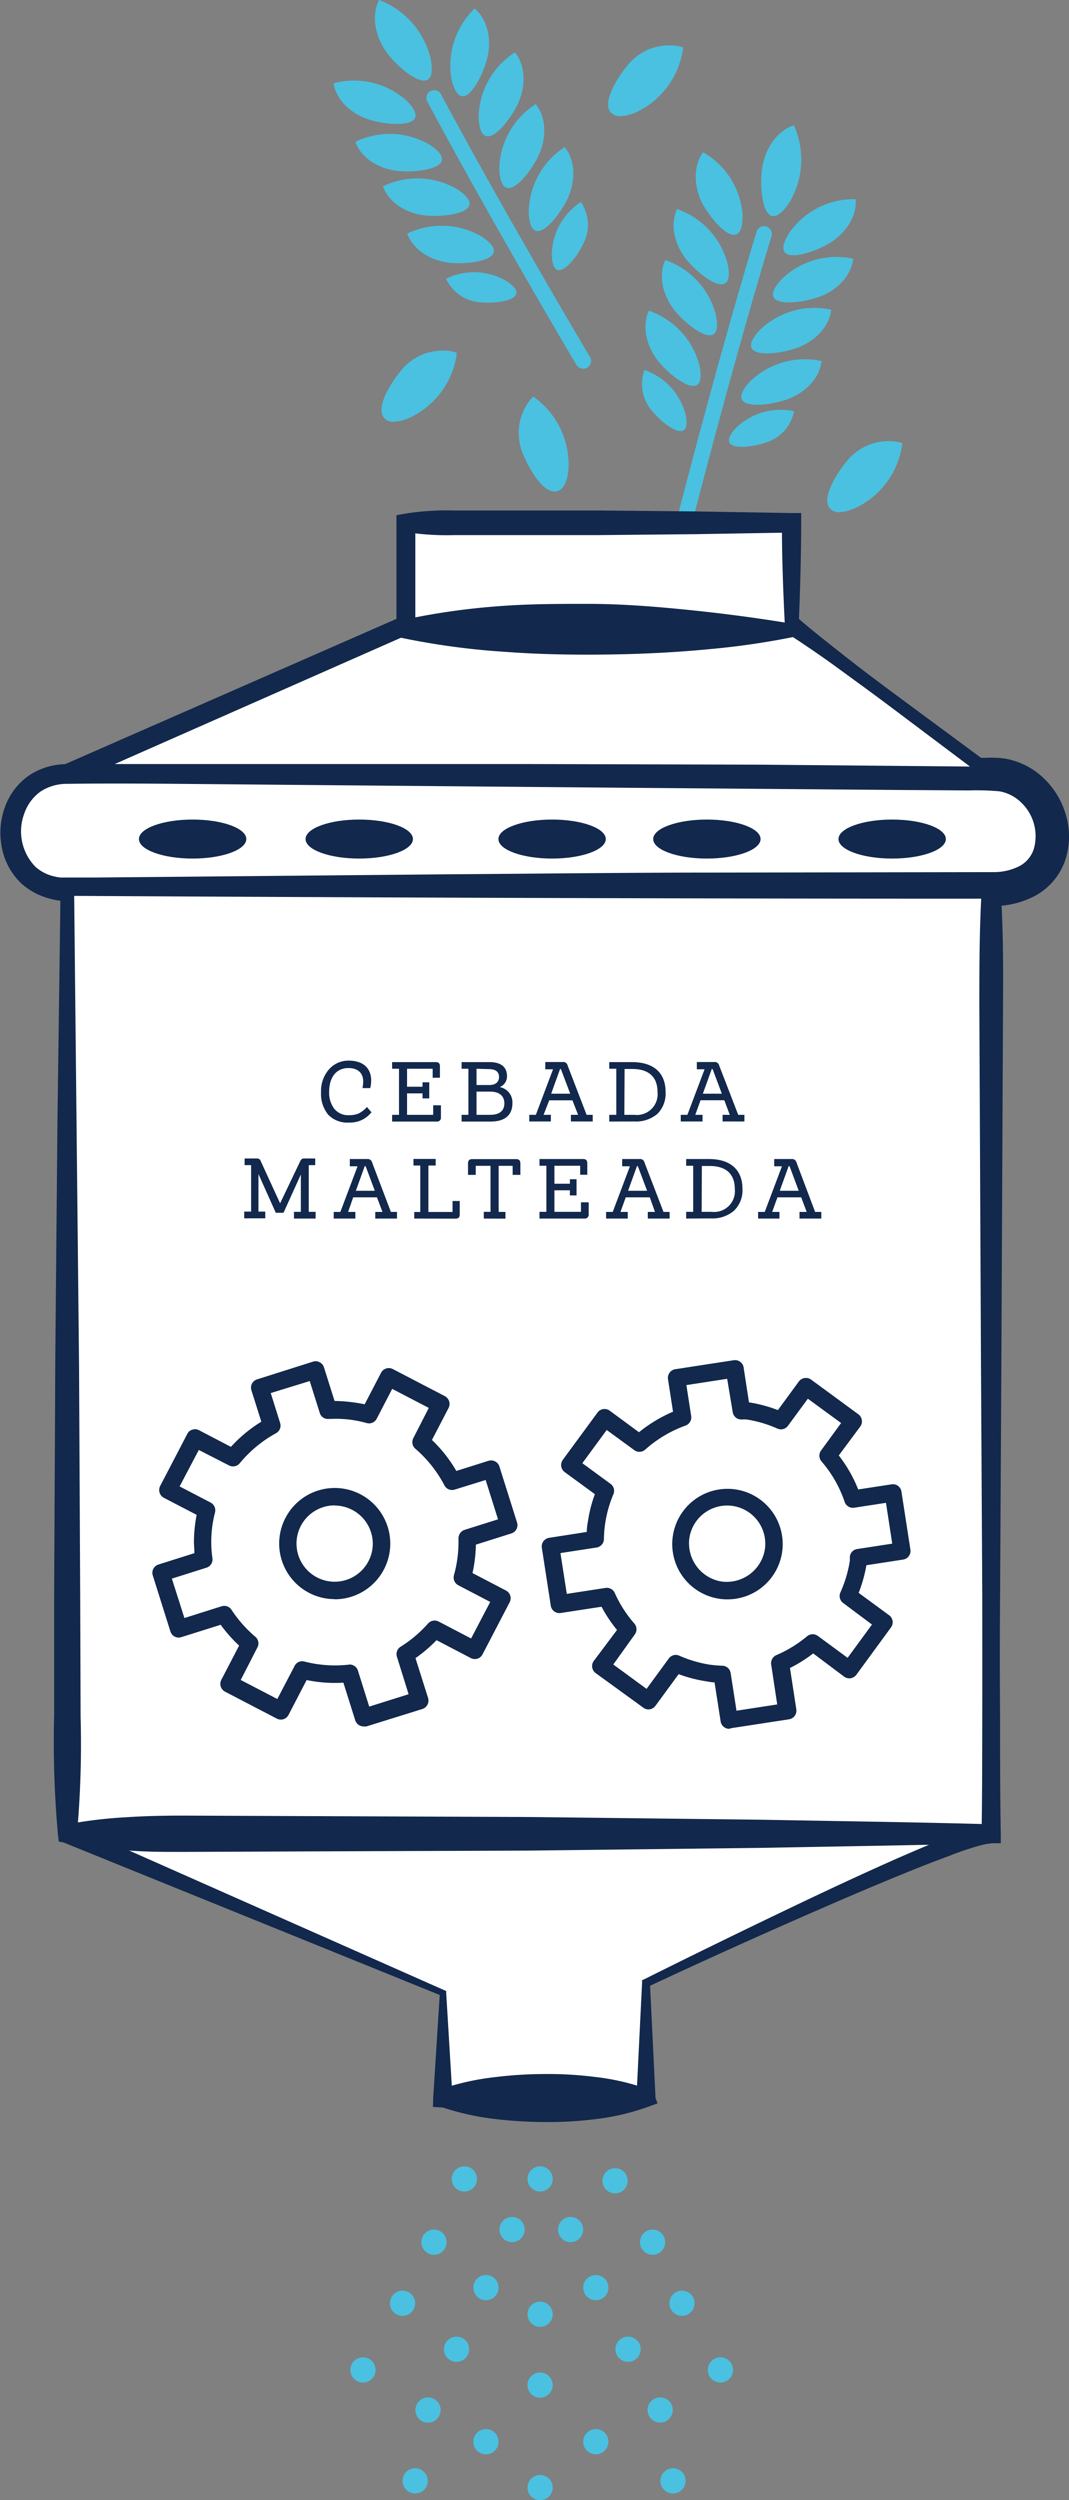 <svg xmlns="http://www.w3.org/2000/svg" width="138.19" height="322.95" viewBox="0 0 138.19 322.95"><rect x="0" y="0" width="138.19" height="322.95" fill="#808080" stroke="none"/><defs><style>.cls-1{fill:#4ac1e0;}.cls-2{fill:#fff;}.cls-3{fill:#12284c;}</style></defs><title>Process-Img-1-2</title><g id="Layer_2" data-name="Layer 2"><g id="Layer_1-2" data-name="Layer 1"><circle class="cls-1" cx="60.03" cy="281.45" r="1.63"/><circle class="cls-1" cx="79.51" cy="281.69" r="1.63"/><circle class="cls-1" cx="69.82" cy="281.45" r="1.63"/><circle class="cls-1" cx="69.82" cy="298.93" r="1.63"/><circle class="cls-1" cx="69.82" cy="308.08" r="1.63"/><circle class="cls-1" cx="69.82" cy="321.32" r="1.63"/><circle class="cls-1" cx="77.02" cy="295.49" r="1.63"/><circle class="cls-1" cx="77.02" cy="315.39" r="1.63"/><circle class="cls-1" cx="73.76" cy="287.99" r="1.63"/><circle class="cls-1" cx="66.2" cy="287.99" r="1.63"/><circle class="cls-1" cx="62.82" cy="295.49" r="1.63"/><circle class="cls-1" cx="85.34" cy="311.3" r="1.63"/><circle class="cls-1" cx="55.33" cy="311.3" r="1.63"/><circle class="cls-1" cx="87" cy="320.45" r="1.63"/><circle class="cls-1" cx="53.67" cy="320.45" r="1.63"/><circle class="cls-1" cx="62.82" cy="315.39" r="1.63"/><circle class="cls-1" cx="88.16" cy="297.51" r="1.63"/><circle class="cls-1" cx="46.92" cy="306.12" r="1.63"/><circle class="cls-1" cx="93.13" cy="306.12" r="1.63"/><circle class="cls-1" cx="59.02" cy="303.45" r="1.63"/><circle class="cls-1" cx="84.36" cy="289.62" r="1.63"/><circle class="cls-1" cx="56.1" cy="289.62" r="1.63"/><circle class="cls-1" cx="52.04" cy="297.51" r="1.63"/><circle class="cls-1" cx="81.19" cy="303.45" r="1.63"/><path class="cls-1" d="M75.39,47.63a1,1,0,0,1-.87-.49c-.11-.18-10.8-18.18-19.27-34A1,1,0,1,1,57,12.16C65.48,28,76.15,45.92,76.26,46.1a1,1,0,0,1-.35,1.39A1,1,0,0,1,75.39,47.63Z" transform="translate(0)"/><path class="cls-1" d="M66.57,6.76c1.5,1.88,1.36,4.66.3,6.81-1.29,2.59-4.77,6.73-5,1.58A10.18,10.18,0,0,1,66.57,6.76Z" transform="translate(0)"/><path class="cls-1" d="M61.36,1.1c1.83,1.56,2.21,4.32,1.57,6.63-.77,2.79-3.4,7.51-4.56,2.49A10.2,10.2,0,0,1,61.36,1.1Z" transform="translate(0)"/><path class="cls-1" d="M69.25,13.45c1.5,1.87,1.36,4.66.29,6.81-1.28,2.59-4.76,6.72-5,1.58A10.19,10.19,0,0,1,69.25,13.45Z" transform="translate(0)"/><path class="cls-1" d="M73,19c1.5,1.88,1.36,4.66.3,6.81-1.29,2.59-4.77,6.73-4.95,1.58A10.18,10.18,0,0,1,73,19Z" transform="translate(0)"/><path class="cls-1" d="M75.09,26.09a5.26,5.26,0,0,1,.24,5.53c-1,2.1-3.86,5.46-4,1.28A8.28,8.28,0,0,1,75.09,26.09Z" transform="translate(0)"/><path class="cls-1" d="M45.93,18.33c.83,2.25,3.28,3.57,5.68,3.77,2.88.24,8.22-.59,3.91-3.42A10.19,10.19,0,0,0,45.93,18.33Z" transform="translate(0)"/><path class="cls-1" d="M43.12,10.76c.39,2.36,2.55,4.13,4.86,4.77,2.78.79,8.19,1,4.49-2.61A10.18,10.18,0,0,0,43.12,10.76Z" transform="translate(0)"/><path class="cls-1" d="M49,0c-1.13,2.27-.36,5.1,1.22,7.08,1.91,2.38,6.42,5.86,5.46.52A10.77,10.77,0,0,0,49,0Z" transform="translate(0)"/><path class="cls-1" d="M49.5,24.07c.82,2.26,3.28,3.58,5.67,3.78,2.88.24,8.22-.6,3.91-3.42A10.2,10.2,0,0,0,49.5,24.07Z" transform="translate(0)"/><path class="cls-1" d="M52.64,30.18c.83,2.25,3.28,3.58,5.68,3.78,2.88.24,8.22-.6,3.91-3.42A10.21,10.21,0,0,0,52.64,30.18Z" transform="translate(0)"/><path class="cls-1" d="M57.67,36a5.25,5.25,0,0,0,4.6,3.06c2.34.2,6.67-.48,3.18-2.77A8.25,8.25,0,0,0,57.67,36Z" transform="translate(0)"/><path class="cls-1" d="M88.33,68.91a1,1,0,0,1-.25,0,1,1,0,0,1-.74-1.23c.06-.2,5.24-20.55,10.46-37.75a1,1,0,0,1,1.93.59C94.53,47.64,89.36,68,89.31,68.15A1,1,0,0,1,88.33,68.91Z" transform="translate(0)"/><path class="cls-1" d="M110.29,33.42c-.26,2.38-2.33,4.26-4.61,5-2.74.92-8.12,1.39-4.62-2.38A10.2,10.2,0,0,1,110.29,33.42Z" transform="translate(0)"/><path class="cls-1" d="M110.61,25.73c.19,2.39-1.49,4.62-3.58,5.8-2.51,1.43-7.71,2.9-5-1.46A10.18,10.18,0,0,1,110.61,25.73Z" transform="translate(0)"/><path class="cls-1" d="M107.45,40c-.26,2.38-2.33,4.25-4.6,5-2.74.92-8.13,1.39-4.62-2.38A10.17,10.17,0,0,1,107.45,40Z" transform="translate(0)"/><path class="cls-1" d="M106.2,46.64c-.26,2.38-2.33,4.25-4.61,5-2.74.92-8.12,1.39-4.62-2.38A10.18,10.18,0,0,1,106.2,46.64Z" transform="translate(0)"/><path class="cls-1" d="M102.65,53.12a5.29,5.29,0,0,1-3.74,4.07c-2.22.75-6.6,1.13-3.75-1.93A8.27,8.27,0,0,1,102.65,53.12Z" transform="translate(0)"/><path class="cls-1" d="M87.52,27c-1,2.18-.21,4.85,1.34,6.68,1.87,2.21,6.24,5.39,5.19.35A10.21,10.21,0,0,0,87.52,27Z" transform="translate(0)"/><path class="cls-1" d="M90.89,19.66c-1.41,1.95-1.12,4.72,0,6.81C92.36,29,96,33,96,27.8A10.21,10.21,0,0,0,90.89,19.66Z" transform="translate(0)"/><path class="cls-1" d="M102.62,16.18c-2.4.81-3.86,3.36-4.14,5.87-.34,3,.39,8.68,3.49,4.23A10.77,10.77,0,0,0,102.62,16.18Z" transform="translate(0)"/><path class="cls-1" d="M86,33.59c-1,2.17-.2,4.84,1.35,6.68,1.86,2.2,6.23,5.39,5.18.35A10.16,10.16,0,0,0,86,33.59Z" transform="translate(0)"/><path class="cls-1" d="M83.88,40.13c-1,2.17-.2,4.85,1.34,6.68,1.87,2.21,6.24,5.39,5.19.35A10.19,10.19,0,0,0,83.88,40.13Z" transform="translate(0)"/><path class="cls-1" d="M83.32,47.8a5.26,5.26,0,0,0,1.09,5.42c1.52,1.79,5.06,4.37,4.21.28A8.26,8.26,0,0,0,83.32,47.8Z" transform="translate(0)"/><path class="cls-1" d="M116.08,57.6c-2.31-.62-4.81.62-6.35,2.46-1.86,2.21-4.26,7,.53,5.17A10.18,10.18,0,0,0,116.08,57.6Z" transform="translate(0)"/><path class="cls-1" d="M108.51,66.16a1.52,1.52,0,0,1-1.29-.56c-1.06-1.47,1.23-4.81,2.12-5.87a6.91,6.91,0,0,1,6.88-2.61l.43.11-.07.45a10.68,10.68,0,0,1-6.14,8A5.67,5.67,0,0,1,108.51,66.16ZM114.84,58a6.59,6.59,0,0,0-4.73,2.43c-1.44,1.72-2.48,4.05-2.07,4.62.14.2.76.26,2-.24A9.64,9.64,0,0,0,115.5,58,3.67,3.67,0,0,0,114.84,58Z" transform="translate(0)"/><path class="cls-1" d="M87.75,6.47c-2.32-.63-4.81.61-6.36,2.45-1.86,2.21-4.26,7.06.53,5.17A10.2,10.2,0,0,0,87.75,6.47Z" transform="translate(0)"/><path class="cls-1" d="M80.17,15a1.52,1.52,0,0,1-1.29-.57C77.83,13,80.12,9.65,81,8.6A6.89,6.89,0,0,1,87.88,6l.44.12-.07.44a10.7,10.7,0,0,1-6.14,8A5.54,5.54,0,0,1,80.17,15ZM86.5,6.81a6.56,6.56,0,0,0-4.72,2.44c-1.44,1.71-2.49,4-2.07,4.62.14.2.76.25,2-.25a9.66,9.66,0,0,0,5.43-6.76A3.71,3.71,0,0,0,86.5,6.81Z" transform="translate(0)"/><path class="cls-1" d="M58.45,45.91c-2.31-.63-4.81.61-6.35,2.45-1.86,2.21-4.26,7.06.53,5.17A10.17,10.17,0,0,0,58.45,45.91Z" transform="translate(0)"/><path class="cls-1" d="M50.88,54.47a1.48,1.48,0,0,1-1.29-.57c-1.06-1.47,1.23-4.81,2.12-5.86a6.89,6.89,0,0,1,6.87-2.62l.44.12L59,46a10.7,10.7,0,0,1-6.14,8A5.48,5.48,0,0,1,50.88,54.47Zm6.33-8.22a6.56,6.56,0,0,0-4.73,2.44c-1.44,1.71-2.48,4-2.07,4.62.14.2.76.25,2-.25a9.64,9.64,0,0,0,5.43-6.76A4.89,4.89,0,0,0,57.21,46.25Z" transform="translate(0)"/><path class="cls-1" d="M69,51.9c-1.64,1.75-1.71,4.54-.81,6.76,1.08,2.68,4.23,7.08,4.81,2A10.16,10.16,0,0,0,69,51.9Z" transform="translate(0)"/><path class="cls-1" d="M71.7,63.49c-1.74,0-3.5-3.4-4-4.64a6.9,6.9,0,0,1,.92-7.3l.3-.33.37.27a10.71,10.71,0,0,1,4.19,9.19c-.07.65-.3,2.62-1.6,2.8ZM69.06,52.6a6.22,6.22,0,0,0-.42,5.87c.83,2.08,2.4,4.08,3.1,4,.24,0,.58-.55.74-1.91A9.64,9.64,0,0,0,69.06,52.6Z" transform="translate(0)"/><path class="cls-2" d="M128.12,236.88c-4.81,0-44.61,19.24-44.61,19.24V271H57.26V257.43L8.72,236.88" transform="translate(0)"/><path class="cls-3" d="M128.12,238.11a6.89,6.89,0,0,0-1.18.21c-.46.11-.93.25-1.4.4-.94.29-1.88.62-2.82,1-1.89.69-3.77,1.43-5.64,2.19-3.74,1.52-7.47,3.11-11.18,4.73q-11.15,4.85-22.17,10h0l.29-.46L84.74,271h0l.26.69-1.49.54a30.58,30.58,0,0,1-6.56,1.5,48.19,48.19,0,0,1-6.56.37,55.41,55.41,0,0,1-6.56-.41,33.45,33.45,0,0,1-6.56-1.46h0l-1.3-.08L56,271l.86-13.56h0l.23.35L8.24,238l1-2.27,48.21,21.35.23.1v.24h0L58.5,271l-1.24-1.23h0a32.71,32.71,0,0,1,6.56-1.45,53.38,53.38,0,0,1,6.56-.42,48.2,48.2,0,0,1,6.56.38,30,30,0,0,1,6.56,1.49L82.27,271h0L83,256.12v-.34l.28-.12h0q10.89-5.43,21.89-10.65c3.67-1.73,7.36-3.44,11.08-5.08,1.87-.81,3.74-1.62,5.64-2.38,1-.38,1.91-.75,2.9-1.09.49-.17,1-.33,1.52-.48a8,8,0,0,1,1.8-.34Z" transform="translate(0)"/><path class="cls-2" d="M8.72,100h119.4c9.18,0,11.81,14.87,0,14.87H8.72C-1.23,114.85-.91,100,8.72,100Z" transform="translate(0)"/><path class="cls-3" d="M8.72,98.71c6,.09,11.93,0,17.9,0l17.91-.16,35.82-.32,35.81-.29,9-.05h2.23A13.21,13.21,0,0,1,130,98a9.66,9.66,0,0,1,5,2.6,10.55,10.55,0,0,1,2.82,4.79,9.7,9.7,0,0,1-.11,5.69,8.3,8.3,0,0,1-3.77,4.56,11.41,11.41,0,0,1-5.31,1.39c-.46,0-.82,0-1.19,0H119.6l-8.95,0-17.91,0c-11.94,0-23.88-.16-35.82-.23l-35.81-.33-8.95-.08-2.24,0H8.8c-.41,0-.86,0-1.28-.08A9.79,9.79,0,0,1,5,115.57a8.54,8.54,0,0,1-2.28-1.49,8.62,8.62,0,0,1-2.49-4.65,9.77,9.77,0,0,1,.39-5.14,8.49,8.49,0,0,1,3.17-4.15A8.76,8.76,0,0,1,8.72,98.71Zm0,2.54a6.17,6.17,0,0,0-3.49,1,5.84,5.84,0,0,0-2.11,2.89A6.54,6.54,0,0,0,4.62,112a5.65,5.65,0,0,0,1.48.92,6.6,6.6,0,0,0,1.75.43c.31,0,.61,0,1,0H9.92l2.24,0,9-.08,35.81-.33c11.94-.08,23.88-.23,35.82-.23l35.74-.06a7.22,7.22,0,0,0,3.28-.79,3.82,3.82,0,0,0,1.82-2.17,6,6,0,0,0-1.59-6,5.37,5.37,0,0,0-2.8-1.47,33.1,33.1,0,0,0-4.07-.12l-9-.06-35.81-.29-35.82-.31-17.91-.16C20.65,101.23,14.69,101.16,8.72,101.25Z" transform="translate(0)"/><polyline class="cls-2" points="102.31 80.73 128.12 99.98 8.72 99.98 52.45 80.73"/><path class="cls-3" d="M103.05,79.75c2,1.75,4.15,3.41,6.25,5.07s4.26,3.27,6.42,4.87l12.94,9.56,2.17,1.61-2.71,0-29.85.27-29.85.07-59.7,0H2.56L8.2,98.8,52,79.61l1,2.25L9.23,101.16l-.51-2.47,59.7,0,29.85.08,29.85.27-.54,1.62L114.72,91c-2.15-1.61-4.33-3.18-6.49-4.76s-4.39-3.09-6.65-4.55Z" transform="translate(0)"/><rect class="cls-2" x="52.45" y="67.56" width="49.86" height="13.71"/><path class="cls-3" d="M103.19,82.15A99.53,99.53,0,0,1,91.6,83.86c-4.13.4-8.47.62-12.87.68s-8.84,0-13.25-.33a96.08,96.08,0,0,1-13-1.7l-1.23-.26V66.55l1.23-.22a34.43,34.43,0,0,1,6.24-.39l6.23,0,12.46,0,12.47.12,12.46.21,1.23,0v1.21C103.56,72.43,103.4,77.38,103.19,82.15Zm-1.75-1.74c-.21-4.38-.37-8.57-.36-12.85l1.23,1.23L89.85,69l-12.47.12-12.46,0-6.23,0a33.56,33.56,0,0,1-6.24-.4l1.24-1.23V81.28L52.45,80a89.56,89.56,0,0,1,11.91-1.69C68.26,78,72.12,78,76,78s7.89.28,12.07.69S96.61,79.63,101.44,80.41Z" transform="translate(0)"/><ellipse class="cls-3" cx="24.9" cy="108.38" rx="6.94" ry="2.52"/><ellipse class="cls-3" cx="46.44" cy="108.38" rx="6.94" ry="2.52"/><ellipse class="cls-3" cx="71.37" cy="108.38" rx="6.94" ry="2.52"/><ellipse class="cls-3" cx="91.38" cy="108.38" rx="6.94" ry="2.52"/><ellipse class="cls-3" cx="115.33" cy="108.38" rx="6.94" ry="2.52"/><rect class="cls-2" x="8.72" y="114.85" width="119.4" height="122.03"/><path class="cls-3" d="M9.59,115.72l.63,60.77.15,30.2.05,15.09a129.25,129.25,0,0,1-.47,15.1l-1.23-1.24a57.3,57.3,0,0,1,7.46-.9c2.49-.17,5-.22,7.46-.22l14.93.06,29.85.12,29.85.35,14.92.26c5,.09,10,.19,14.93.33l-1.23,1.24c.08-5.09.08-10.17.09-15.26s0-10.17,0-15.25l-.17-30.51-.14-30.5-.07-15.26c0-5.08,0-10.17.31-15.25l1.23,1.23C88.61,116.09,49.19,115.94,9.59,115.72ZM7.84,114c40-.22,80.19-.38,120.28-.36h1.15l.08,1.23c.35,5.08.34,10.17.31,15.25l-.07,15.26-.14,30.5-.17,30.51q-.06,7.62,0,15.25c0,5.09,0,10.17.09,15.26l0,1.19-1.25,0c-5,.14-10,.24-14.93.33l-14.92.27-29.85.35-29.85.11-14.93.06c-2.49,0-5,0-7.46-.22a57.3,57.3,0,0,1-7.46-.9l-1.12-.22-.12-1A134.46,134.46,0,0,1,7,221.47l0-15.42.15-30.81.28-30.72Z" transform="translate(0)"/><path class="cls-3" d="M42.44,144a4.22,4.22,0,0,1-.94-2.9,4.27,4.27,0,0,1,1-2.94A3.34,3.34,0,0,1,45.08,137c1.88,0,2.9,1,2.9,2.55a3.78,3.78,0,0,1-.12,1h-1a4.83,4.83,0,0,0,.09-.85c0-1.08-.66-1.74-1.91-1.74-1.55,0-2.49,1.16-2.49,3.08a3.41,3.41,0,0,0,.67,2.19,2.31,2.31,0,0,0,1.86.82,3.25,3.25,0,0,0,1.3-.23,3.56,3.56,0,0,0,1.05-.83l.59.68A3.5,3.5,0,0,1,45.12,145,3.44,3.44,0,0,1,42.44,144Z" transform="translate(0)"/><path class="cls-3" d="M50.69,144.87V144h.89v-5.95h-.89v-.86h5.62c.39,0,.56.16.56.55v1.47h-.94v-1.16H52.62v2.32h2v-.57h.87v2.08h-.87v-.65h-2V144H56v-1.23h1v1.55a.49.49,0,0,1-.55.55Z" transform="translate(0)"/><path class="cls-3" d="M66.24,142.51c0,1.54-1,2.36-2.79,2.36H59.67V144h.88v-5.95h-.88v-.86h3.61c1.47,0,2.26.63,2.26,1.81a1.49,1.49,0,0,1-.94,1.42A2,2,0,0,1,66.24,142.51Zm-4.64-4.46v2.1h1.68c.78,0,1.23-.39,1.23-1.05s-.47-1-1.26-1ZM63.37,144c1.2,0,1.83-.52,1.83-1.49S64.5,141,63.36,141H61.6v3Z" transform="translate(0)"/><path class="cls-3" d="M75.83,144h.79v.86H73.8V144h.93L74,142.13H71L70.27,144h.94v.86H68.42V144h.85l2.22-5.88h-1v-.94h2.26a.56.56,0,0,1,.62.43Zm-4.58-2.73h2.46l-1.1-2.91c-.06-.2-.12-.3-.2-.3Z" transform="translate(0)"/><path class="cls-3" d="M78.76,144.87V144h.91v-5.95h-.91v-.86H81.7c2.77,0,4.34,1.37,4.34,3.85A3.7,3.7,0,0,1,85,143.86a4.25,4.25,0,0,1-3,1Zm1.95-.87H82a2.68,2.68,0,0,0,3-2.92c0-2-1.16-3-3.26-3h-1Z" transform="translate(0)"/><path class="cls-3" d="M95.43,144h.8v.86H93.41V144h.93l-.71-1.88H90.56L89.88,144h.94v.86H88V144h.86l2.22-5.88h-1v-.94h2.25a.57.57,0,0,1,.63.43Zm-4.57-2.73h2.45l-1.09-2.91c-.06-.2-.13-.3-.2-.3Z" transform="translate(0)"/><path class="cls-3" d="M39.91,156.53h.89v.87H38v-.87h.89v-4.82l-2.24,4.94h-1l-2.24-5v4.85h.88v.87H31.57v-.87h.89v-6h-.84v-.86h1.63a.46.46,0,0,1,.45.33l2.51,5.46,2.6-5.44c.12-.25.25-.35.47-.35h1.47v.86h-.84Z" transform="translate(0)"/><path class="cls-3" d="M50.53,156.54h.79v.86H48.51v-.86h.93l-.71-1.88H45.66L45,156.54h.94v.86h-2.8v-.86H44l2.22-5.89h-1v-.94h2.25a.58.58,0,0,1,.63.44ZM46,153.81h2.45l-1.09-2.92c-.07-.2-.13-.29-.2-.29Z" transform="translate(0)"/><path class="cls-3" d="M53.55,157.4v-.85h.78v-6h-.88v-.85h2.87v.85h-.94v6H58.5v-1.42h.93v1.71c0,.41-.15.57-.56.57Z" transform="translate(0)"/><path class="cls-3" d="M62.54,157.4v-.87h.87l0-5.94H61.5v1.17h-1v-1.48c0-.39.17-.56.56-.56h5.65c.38,0,.56.17.56.56v1.48h-1v-1.17H64.46v5.95h.88v.87Z" transform="translate(0)"/><path class="cls-3" d="M69.74,157.4v-.87h.89v-5.95h-.89v-.87h5.63c.38,0,.55.17.55.56v1.47H75v-1.16H71.67v2.32h2v-.58h.86v2.09h-.86v-.66h-2v2.78H75.1V155.3h1v1.54a.5.5,0,0,1-.56.56Z" transform="translate(0)"/><path class="cls-3" d="M85.77,156.54h.79v.86H83.74v-.86h.93L84,154.66H80.89l-.68,1.88h.94v.86h-2.8v-.86h.86l2.22-5.89h-1v-.94h2.26a.57.57,0,0,1,.62.44Zm-4.58-2.73h2.46l-1.1-2.92c-.06-.2-.12-.29-.2-.29Z" transform="translate(0)"/><path class="cls-3" d="M88.7,157.4v-.87h.91v-5.95H88.7v-.87h2.94c2.77,0,4.34,1.38,4.34,3.86a3.66,3.66,0,0,1-1.09,2.81,4.25,4.25,0,0,1-3,1Zm2-.87h1.29a2.68,2.68,0,0,0,3-2.92c0-2-1.16-3-3.26-3h-1Z" transform="translate(0)"/><path class="cls-3" d="M105.37,156.54h.8v.86h-2.82v-.86h.93l-.71-1.88H100.5l-.68,1.88h.94v.86H98v-.86h.86l2.22-5.89h-1v-.94h2.25a.58.58,0,0,1,.63.44Zm-4.57-2.73h2.45l-1.09-2.92c-.07-.2-.13-.29-.2-.29Z" transform="translate(0)"/><path class="cls-3" d="M47,223a1.06,1.06,0,0,1-.52-.13,1.11,1.11,0,0,1-.56-.66l-1.53-4.86a18,18,0,0,1-4.75-.34l-2.34,4.5a1.14,1.14,0,0,1-.66.56,1.12,1.12,0,0,1-.86-.08l-6.73-3.5A1.14,1.14,0,0,1,28.6,217l2.31-4.44a18,18,0,0,1-2.38-2.69l-5.09,1.6a1.12,1.12,0,0,1-.86-.07,1.16,1.16,0,0,1-.55-.66l-2.28-7.24a1.12,1.12,0,0,1,.73-1.41l4.65-1.47c0-.5-.06-1-.06-1.43a18.58,18.58,0,0,1,.35-3.52l-4.24-2.2a1.14,1.14,0,0,1-.48-1.52l3.51-6.73a1,1,0,0,1,.66-.55,1.08,1.08,0,0,1,.86.07l4.12,2.15a18.05,18.05,0,0,1,3.93-3.25l-1.28-4.06a1.11,1.11,0,0,1,.74-1.41l7.23-2.29a1.13,1.13,0,0,1,1.41.74l1.37,4.34a21,21,0,0,1,3.89.43l2.12-4.07a1.13,1.13,0,0,1,1.52-.48l6.73,3.5a1.14,1.14,0,0,1,.48,1.52L55.84,186a18,18,0,0,1,3.15,4l4.16-1.31a1.13,1.13,0,0,1,1.41.74l2.28,7.23a1.12,1.12,0,0,1-.73,1.41l-4.59,1.45a18.48,18.48,0,0,1-.44,3.67l4.33,2.26a1.12,1.12,0,0,1,.47,1.52l-3.5,6.72a1.11,1.11,0,0,1-.66.56,1.12,1.12,0,0,1-.86-.08l-4.43-2.31a18.23,18.23,0,0,1-2.72,2.32l1.63,5.15a1.16,1.16,0,0,1-.08.86,1.14,1.14,0,0,1-.66.56L47.37,223A1.33,1.33,0,0,1,47,223Zm-1.81-8a1.14,1.14,0,0,1,1.08.79l1.46,4.65,5.09-1.6L51.31,214a1.12,1.12,0,0,1,.47-1.29,16.15,16.15,0,0,0,3.55-3,1.14,1.14,0,0,1,1.37-.26l4.2,2.19,2.47-4.72-4.12-2.15a1.13,1.13,0,0,1-.57-1.3,15.94,15.94,0,0,0,.59-4.24l0-.51a1.15,1.15,0,0,1,.79-1.11l4.32-1.36-1.6-5.08-4,1.24a1.11,1.11,0,0,1-1.33-.55,16.08,16.08,0,0,0-3.76-4.73,1.13,1.13,0,0,1-.26-1.37l2-3.9-4.73-2.46-2,3.85a1.12,1.12,0,0,1-1.29.57,14.49,14.49,0,0,0-4.65-.54l-.29,0a1.08,1.08,0,0,1-1.14-.79l-1.29-4.1L35,179.94l1.21,3.86a1.12,1.12,0,0,1-.53,1.33A16,16,0,0,0,31,189a1.13,1.13,0,0,1-1.39.29l-3.91-2L23.22,192l4,2.08a1.14,1.14,0,0,1,.58,1.27,15.05,15.05,0,0,0-.34,5.93,1.11,1.11,0,0,1-.78,1.22l-4.46,1.41L23.84,209l4.81-1.52a1.12,1.12,0,0,1,1.28.46A16.28,16.28,0,0,0,33,211.41a1.12,1.12,0,0,1,.28,1.38L31.12,217l4.73,2.46,2.23-4.27a1.09,1.09,0,0,1,1.27-.57,16,16,0,0,0,5.75.4Zm-1.93-8.44a7.18,7.18,0,1,1,7.19-7.18A7.19,7.19,0,0,1,43.29,206.58Zm0-12.11a4.93,4.93,0,1,0,4.93,4.93A4.94,4.94,0,0,0,43.29,194.47Z" transform="translate(0)"/><path class="cls-3" d="M94.26,223.31a1.13,1.13,0,0,1-1.11-1l-.78-5c-.37,0-.74-.08-1.11-.14a18.19,18.19,0,0,1-3.53-.92l-3,4.09a1.13,1.13,0,0,1-.73.45,1.1,1.1,0,0,1-.84-.21L77,216.11a1.12,1.12,0,0,1-.24-1.57l3-4a18.1,18.1,0,0,1-2-3l-5.27.81a1.13,1.13,0,0,1-1.29-.94l-1.16-7.5a1.13,1.13,0,0,1,1-1.28l4.81-.75c0-.51.09-1,.16-1.42A17.34,17.34,0,0,1,76.9,193L73,190.15a1.15,1.15,0,0,1-.45-.74,1.2,1.2,0,0,1,.2-.84l4.49-6.11a1.13,1.13,0,0,1,1.57-.25L82.6,185A18.53,18.53,0,0,1,87,182.35l-.65-4.21a1.14,1.14,0,0,1,1-1.29l7.49-1.15a1.12,1.12,0,0,1,1.29.94l.69,4.5h0a18.17,18.17,0,0,1,3.74,1l2.71-3.7a1.15,1.15,0,0,1,1.58-.24l6.11,4.48a1.14,1.14,0,0,1,.25,1.58L108.43,188a17.89,17.89,0,0,1,2.51,4.39l4.31-.66a1.11,1.11,0,0,1,1.28.94l1.16,7.5a1.13,1.13,0,0,1-.94,1.28l-4.75.73a18.46,18.46,0,0,1-1,3.57l3.94,2.89a1.12,1.12,0,0,1,.24,1.57l-4.48,6.12a1.18,1.18,0,0,1-.74.45,1.15,1.15,0,0,1-.84-.21l-4-3a17.66,17.66,0,0,1-3,1.88l.82,5.34a1.13,1.13,0,0,1-.2.84,1.15,1.15,0,0,1-.74.45l-7.49,1.15Zm-6.92-9.55a1.12,1.12,0,0,1,.44.09A16.21,16.21,0,0,0,91.6,215a15.62,15.62,0,0,0,1.8.16,1.12,1.12,0,0,1,1.06,1l.75,4.81,5.26-.81L99.69,215a1.14,1.14,0,0,1,.67-1.21,16,16,0,0,0,4-2.46,1.14,1.14,0,0,1,1.39,0l3.82,2.81,3.15-4.3L109,207.06a1.12,1.12,0,0,1-.36-1.37,15.9,15.9,0,0,0,1.22-4.1l0-.51a1.11,1.11,0,0,1,1-1l4.48-.69-.81-5.27-4.1.63a1.13,1.13,0,0,1-1.24-.75,15.72,15.72,0,0,0-3-5.24,1.13,1.13,0,0,1-.05-1.4l2.59-3.55-4.3-3.14-2.57,3.5a1.11,1.11,0,0,1-1.36.36,15.8,15.8,0,0,0-4-1.18,4.28,4.28,0,0,0-.49,0l-.3,0a1.12,1.12,0,0,1-1-1L94,178.1l-5.27.81.62,4a1.13,1.13,0,0,1-.73,1.23,16,16,0,0,0-5.22,3.11,1.12,1.12,0,0,1-1.41.06l-3.56-2.6L75.28,189l3.65,2.67A1.12,1.12,0,0,1,79.3,193a15.51,15.51,0,0,0-1.06,3.73,14.7,14.7,0,0,0-.17,2.08,1.13,1.13,0,0,1-1,1.09l-4.62.71.82,5.27,5-.77a1.13,1.13,0,0,1,1.2.65A15.82,15.82,0,0,0,82,209.71a1.12,1.12,0,0,1,.06,1.41L79.28,215l4.3,3.15,2.85-3.89A1.15,1.15,0,0,1,87.34,213.76Zm23.59-12h0ZM94,206.59a6.68,6.68,0,0,1-1.09-.09h0a7.14,7.14,0,1,1,1.09.09Zm-.75-2.31a5,5,0,0,0,5.62-4.13,4.93,4.93,0,0,0-9.75-1.5,5,5,0,0,0,4.13,5.63Z" transform="translate(0)"/></g></g></svg>